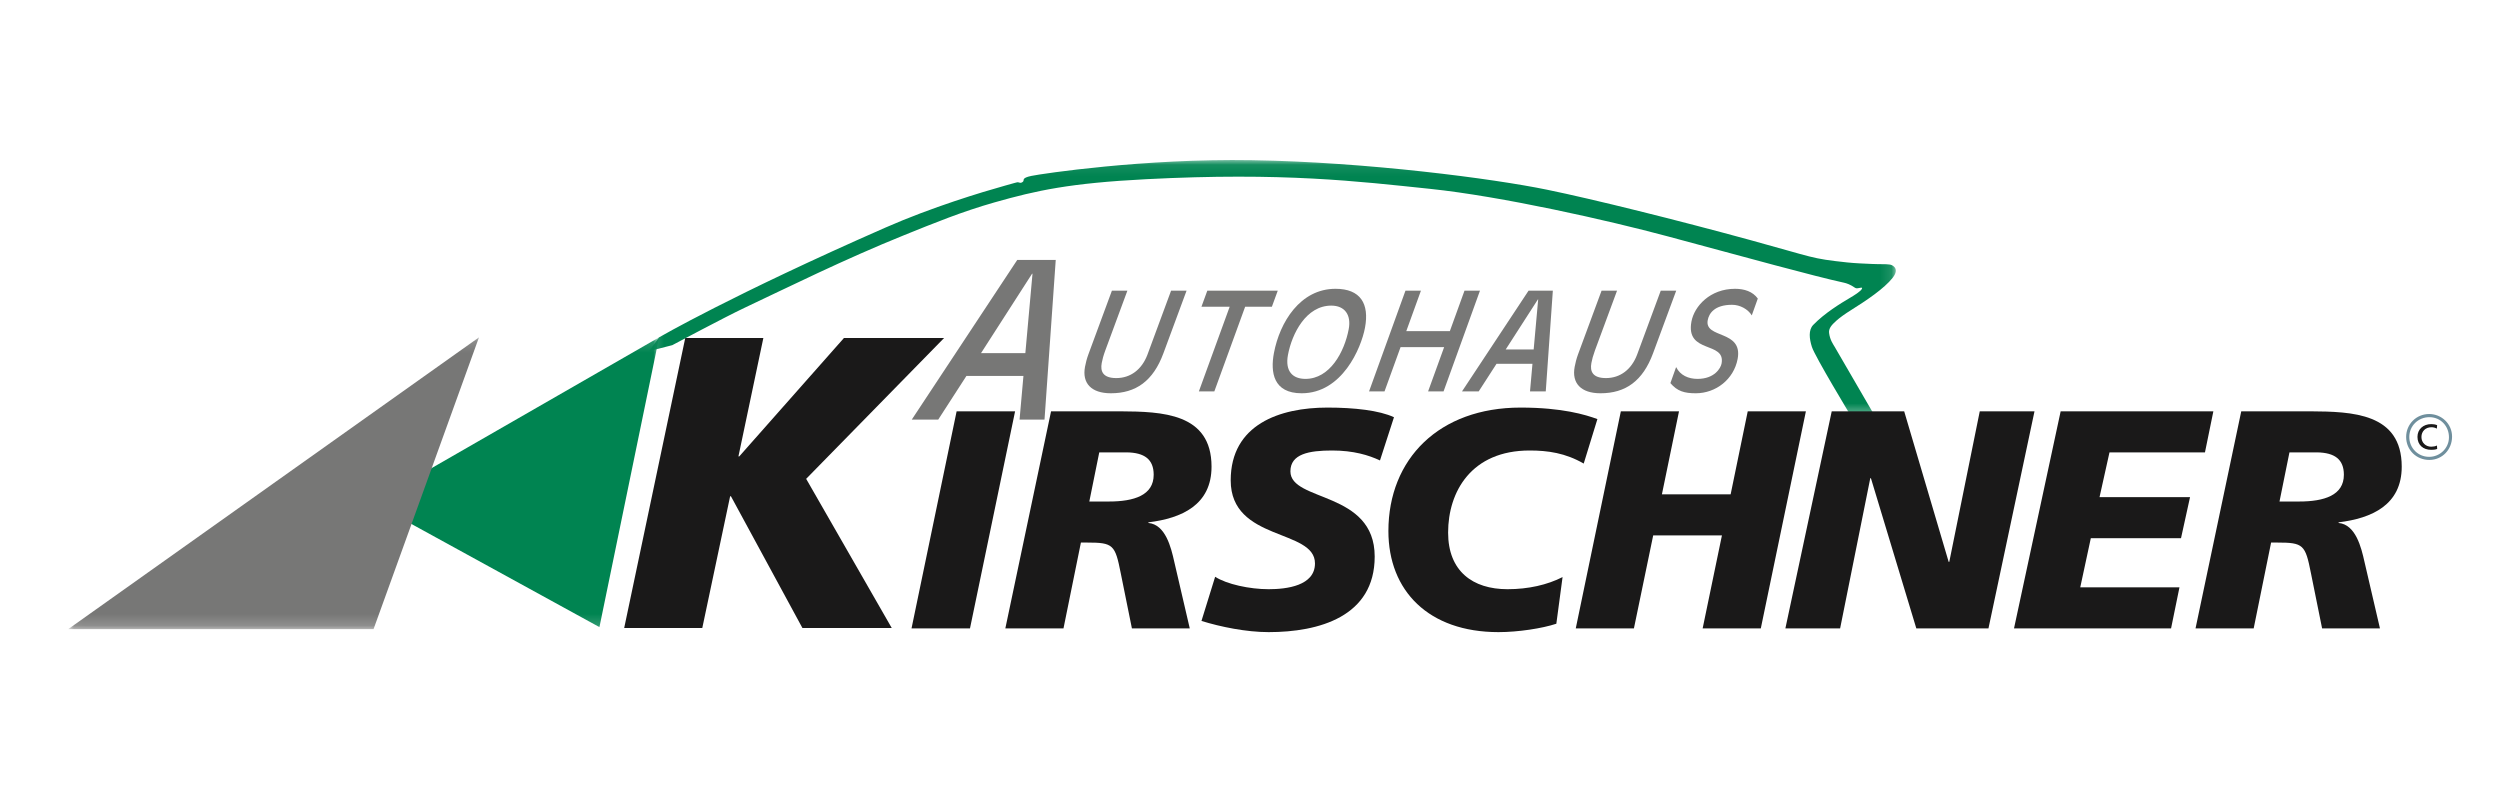 <?xml version="1.0" encoding="UTF-8"?>
<svg width="220px" height="70px" viewBox="0 0 220 70" version="1.1" xmlns="http://www.w3.org/2000/svg" xmlns:xlink="http://www.w3.org/1999/xlink">
    <!-- Generator: Sketch 47.1 (45422) - http://www.bohemiancoding.com/sketch -->
    <title>logo_A06280_new</title>
    <desc>Created with Sketch.</desc>
    <defs>
        <polygon id="path-1" points="0.175 0.082 109.886 0.082 109.886 22.611 0.175 22.611 0.175 0.082"></polygon>
        <polygon id="path-3" points="0.019 25.833 0.019 0.153 52.001 0.153 52.001 25.833"></polygon>
    </defs>
    <g id="Page-1" stroke="none" stroke-width="1" fill="none" fill-rule="evenodd">
        <g id="logo_A06280_new">
            <g id="RZ_Kirschner-4c_Logo-Skoda_Illu" transform="translate(6, 14)">
                <g id="Group-3" transform="translate(50.947, 0)">
                    <mask id="mask-2" fill="white">
                        <use xlink:href="#path-1"></use>
                    </mask>
                    <g id="Clip-2"></g>
                    <path d="M1.054,15.685 C1.054,15.685 7.452,11.964 20.944,6.039 C25.101,4.213 29.471,2.901 31.482,2.339 C32.17,2.147 32.571,2.027 32.629,2.036 C32.744,2.054 32.886,2.162 33.075,1.987 C33.227,1.846 32.895,1.672 33.827,1.477 C34.759,1.283 43.737,-0.063 53.214,0.094 C63.404,0.264 74.444,1.72 79.176,2.691 C83.286,3.534 90.701,5.382 97.009,7.107 C102.809,8.692 102.343,8.744 105.605,9.094 C106.298,9.168 107.137,9.2 107.776,9.228 C108.704,9.268 108.942,9.224 109.346,9.28 C109.447,9.294 109.617,9.343 109.759,9.497 C109.916,9.668 109.99,9.964 109.602,10.455 C108.864,11.387 107.332,12.422 105.938,13.294 C105.387,13.639 104.948,13.956 104.63,14.241 C104.229,14.603 103.966,14.908 104.012,15.294 C104.09,15.928 104.388,16.316 104.505,16.523 C104.788,17.027 108.025,22.587 108.025,22.587 L105.938,22.611 C105.938,22.611 102.775,17.385 102.501,16.532 C102.273,15.82 102.182,15.045 102.615,14.595 C103.598,13.572 105.013,12.703 105.865,12.202 C106.149,12.036 106.821,11.63 106.909,11.401 C106.996,11.171 106.518,11.478 106.302,11.329 C105.865,11.026 105.552,10.927 105.312,10.875 C102.643,10.293 96.912,8.708 89.779,6.791 C84.621,5.405 75.218,3.278 68.888,2.618 C62.559,1.958 55.959,1.148 43.921,1.769 C37.185,2.116 34.28,2.759 30.594,3.803 C27.693,4.625 25.173,5.664 22.618,6.694 C17.373,8.808 12.262,11.348 8.538,13.104 C6.889,13.882 2.212,16.375 2.212,16.375 L0.175,16.897 L1.054,15.685" id="Fill-1" fill="#008451" mask="url(#mask-2)"></path>
                </g>
                <path d="M84.86,10.088 L84.822,10.088 L80.331,17.074 L84.231,17.074 L84.86,10.088 Z M83.516,8.877 L86.905,8.877 L85.917,22.924 L83.721,22.924 L84.063,19.081 L79.046,19.081 L76.565,22.924 L74.236,22.924 L83.516,8.877 L83.516,8.877 Z" id="Fill-4" fill="#777776"></path>
                <path d="M91.847,11.581 L93.209,11.581 L91.268,16.835 C91.097,17.3 91.01,17.635 90.952,17.945 C90.813,18.686 91.062,19.271 92.232,19.271 C93.486,19.271 94.475,18.519 94.968,17.229 L97.055,11.581 L98.417,11.581 L96.381,17.085 C95.48,19.533 93.952,20.608 91.754,20.608 C90.034,20.608 89.209,19.724 89.48,18.28 C89.545,17.934 89.638,17.563 89.784,17.169 L91.847,11.581" id="Fill-5" fill="#777776"></path>
                <polyline id="Fill-6" fill="#777776" points="102.213 12.99 99.728 12.99 100.243 11.581 106.442 11.581 105.927 12.99 103.574 12.99 100.862 20.441 99.501 20.441 102.213 12.99"></polyline>
                <path d="M107.341,17.229 C107.07,18.674 107.757,19.342 108.879,19.342 C111.029,19.342 112.309,16.978 112.688,14.96 C112.921,13.718 112.346,12.894 111.152,12.894 C108.93,12.894 107.69,15.366 107.341,17.229 Z M108.546,20.608 C106.038,20.608 105.791,18.745 106.104,17.073 C106.615,14.351 108.42,11.414 111.525,11.414 C113.723,11.414 114.516,12.727 114.119,14.84 C113.781,16.644 112.106,20.608 108.546,20.608 L108.546,20.608 Z" id="Fill-7" fill="#777776"></path>
                <polyline id="Fill-8" fill="#777776" points="117.68 11.581 119.041 11.581 117.753 15.139 121.587 15.139 122.875 11.581 124.237 11.581 121.034 20.441 119.673 20.441 121.084 16.548 117.249 16.548 115.838 20.441 114.477 20.441 117.68 11.581"></polyline>
                <path d="M129.36,12.345 L129.337,12.345 L126.503,16.751 L128.963,16.751 L129.36,12.345 Z M128.512,11.581 L130.65,11.581 L130.027,20.441 L128.641,20.441 L128.857,18.017 L125.692,18.017 L124.127,20.441 L122.658,20.441 L128.512,11.581 L128.512,11.581 Z" id="Fill-9" fill="#777776"></path>
                <path d="M134.937,11.581 L136.299,11.581 L134.357,16.835 C134.187,17.3 134.1,17.635 134.042,17.945 C133.903,18.686 134.152,19.271 135.322,19.271 C136.576,19.271 137.565,18.519 138.058,17.229 L140.145,11.581 L141.506,11.581 L139.47,17.085 C138.569,19.533 137.042,20.608 134.844,20.608 C133.124,20.608 132.299,19.724 132.57,18.28 C132.635,17.934 132.728,17.563 132.873,17.169 L134.937,11.581" id="Fill-10" fill="#777776"></path>
                <path d="M148.157,13.754 C147.818,13.205 147.125,12.822 146.421,12.822 C144.868,12.822 144.39,13.587 144.28,14.172 C143.968,15.832 147.398,14.996 146.912,17.587 C146.576,19.378 144.996,20.608 143.228,20.608 C142.225,20.608 141.601,20.429 140.995,19.713 L141.498,18.304 C141.863,19.032 142.582,19.342 143.382,19.342 C144.887,19.342 145.424,18.387 145.498,17.993 C145.875,15.987 142.306,17.181 142.848,14.291 C143.101,12.942 144.487,11.414 146.685,11.414 C147.497,11.414 148.24,11.652 148.686,12.274 L148.157,13.754" id="Fill-11" fill="#777776"></path>
                <g id="Group-15" transform="translate(0, 15.533)">
                    <mask id="mask-4" fill="white">
                        <use xlink:href="#path-3"></use>
                    </mask>
                    <g id="Clip-13"></g>
                    <polyline id="Fill-12" fill="#008451" mask="url(#mask-4)" points="26.738 14.676 52.001 0.153 46.75 25.654 26.738 14.676"></polyline>
                    <polyline id="Fill-14" fill="#777776" mask="url(#mask-4)" points="0 25.833 36.15 0.153 26.871 25.833 0 25.833"></polyline>
                </g>
                <path d="M207.783,22.711 C206.807,22.711 206.018,23.472 206.018,24.454 C206.018,25.43 206.79,26.202 207.766,26.202 C208.714,26.202 209.509,25.436 209.509,24.482 C209.509,23.5 208.777,22.711 207.783,22.711 Z M207.783,26.475 C206.642,26.475 205.74,25.6 205.74,24.454 C205.74,23.325 206.637,22.433 207.766,22.433 C208.867,22.433 209.782,23.307 209.782,24.42 C209.782,25.55 208.93,26.475 207.783,26.475 L207.783,26.475 Z" id="Fill-16" fill="#6F8F9D"></path>
                <path d="M208.468,23.415 C208.304,23.346 208.129,23.321 207.951,23.321 C207.25,23.321 206.737,23.77 206.737,24.444 C206.737,25.141 207.221,25.586 207.948,25.586 C208.083,25.586 208.297,25.577 208.472,25.508 L208.452,25.204 C208.336,25.27 208.116,25.31 207.951,25.31 C207.474,25.31 207.086,24.969 207.086,24.454 C207.086,23.961 207.438,23.597 207.968,23.597 C208.136,23.597 208.297,23.638 208.442,23.72 L208.468,23.415" id="Fill-17" fill="#1A1919"></path>
                <polyline id="Fill-18" fill="#1A1919" points="74.214 41.299 79.359 41.299 83.328 22.196 78.183 22.196 74.214 41.299"></polyline>
                <polyline id="Fill-19" fill="#1A1919" points="68.269 15.743 59.055 26.163 58.982 26.163 61.176 15.743 54.302 15.743 48.928 41.264 55.801 41.264 58.251 29.674 58.324 29.674 64.613 41.264 72.474 41.264 64.942 28.138 77.081 15.743 68.269 15.743"></polyline>
                <path d="M195.472,25.809 L197.908,25.809 C199.44,25.836 200.261,26.411 200.261,27.779 C200.261,29.585 198.537,30.133 196.32,30.133 L194.596,30.133 L195.472,25.809 Z M187.207,41.299 L192.324,41.299 L193.857,33.745 L194.404,33.745 C196.703,33.745 196.868,33.937 197.36,36.427 L198.345,41.299 L203.436,41.299 L202.068,35.415 C201.794,34.183 201.301,32.158 199.796,32.021 L199.796,31.966 C202.724,31.61 205.352,30.434 205.352,27.067 C205.352,22.333 200.973,22.223 197.333,22.196 L191.23,22.196 L187.207,41.299 L187.207,41.299 Z" id="Fill-20" fill="#1A1919"></path>
                <polyline id="Fill-21" fill="#1A1919" points="171.233 41.299 185.054 41.299 185.793 37.686 177.062 37.686 177.992 33.362 185.929 33.362 186.723 29.749 178.759 29.749 179.635 25.809 188.037 25.809 188.776 22.196 175.338 22.196 171.233 41.299"></polyline>
                <polyline id="Fill-22" fill="#1A1919" points="151.114 41.299 155.931 41.299 158.585 28.08 158.64 28.08 162.636 41.299 168.985 41.299 173.036 22.196 168.219 22.196 165.537 35.442 165.482 35.442 161.568 22.196 155.192 22.196 151.114 41.299"></polyline>
                <polyline id="Fill-23" fill="#1A1919" points="132.667 41.299 137.785 41.299 139.481 33.116 145.53 33.116 143.833 41.299 148.951 41.299 152.919 22.196 147.801 22.196 146.296 29.503 140.248 29.503 141.753 22.196 136.635 22.196 132.667 41.299"></polyline>
                <path d="M90.735,25.809 L93.171,25.809 C94.703,25.836 95.524,26.411 95.524,27.779 C95.524,29.585 93.8,30.133 91.583,30.133 L89.859,30.133 L90.735,25.809 Z M82.47,41.299 L87.587,41.299 L89.12,33.745 L89.668,33.745 C91.967,33.745 92.131,33.937 92.623,36.427 L93.608,41.299 L98.699,41.299 L97.331,35.415 C97.057,34.183 96.564,32.158 95.059,32.021 L95.059,31.966 C97.987,31.61 100.615,30.434 100.615,27.067 C100.615,22.333 96.236,22.223 92.596,22.196 L86.493,22.196 L82.47,41.299 L82.47,41.299 Z" id="Fill-24" fill="#1A1919"></path>
                <path d="M116.67,22.716 C115.384,22.114 113.167,21.867 110.814,21.867 C106.626,21.867 102.302,23.345 102.302,28.271 C102.302,33.663 109.718,32.514 109.718,35.579 C109.718,37.549 107.228,37.85 105.641,37.85 C103.971,37.85 101.946,37.413 100.933,36.756 L99.729,40.642 C101.399,41.162 103.67,41.627 105.641,41.627 C110.074,41.627 114.973,40.259 114.973,34.977 C114.973,29.174 107.556,30.187 107.556,27.478 C107.556,25.945 109.198,25.644 111.224,25.644 C113.112,25.644 114.453,26.055 115.438,26.52 L116.67,22.716" id="Fill-25" fill="#1A1919"></path>
                <path d="M134.571,22.88 C133.531,22.497 131.478,21.867 127.811,21.867 C120.64,21.867 116.179,26.383 116.179,32.733 C116.179,37.988 119.71,41.627 125.868,41.627 C127.592,41.627 129.727,41.299 130.958,40.888 L131.506,36.783 C130.165,37.467 128.495,37.85 126.661,37.85 C123.596,37.85 121.434,36.263 121.434,32.869 C121.434,29.257 123.487,25.644 128.604,25.644 C130.219,25.644 131.752,25.863 133.367,26.794 L134.571,22.88" id="Fill-26" fill="#1A1919"></path>
            </g>
        </g>
    </g>
</svg>